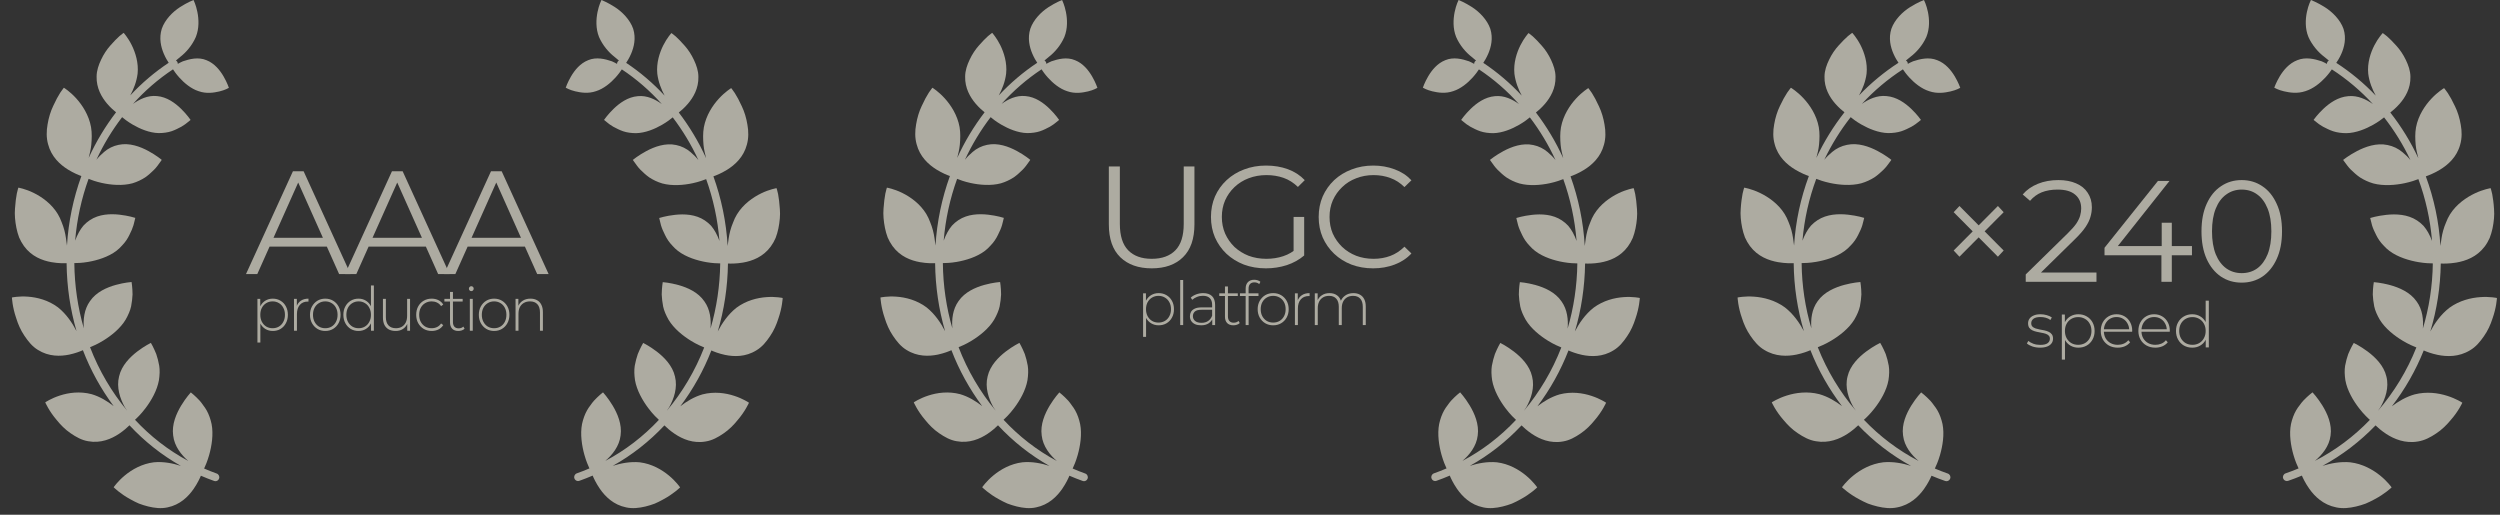 <?xml version="1.0" encoding="UTF-8"?> <svg xmlns="http://www.w3.org/2000/svg" width="238" height="49" viewBox="0 0 238 49" fill="none"><rect x="0" y="0" width="238" height="49" fill="#333333" stroke="none"/><g opacity="0.6"><path d="M25.968 31.508C25.712 31.508 25.479 31.446 25.271 31.323C25.067 31.199 24.903 31.023 24.781 30.794C24.662 30.562 24.602 30.287 24.602 29.97C24.602 29.652 24.662 29.379 24.781 29.151C24.903 28.919 25.067 28.74 25.271 28.616C25.479 28.493 25.712 28.431 25.968 28.431C26.243 28.431 26.488 28.497 26.704 28.628C26.923 28.756 27.094 28.936 27.216 29.168C27.343 29.4 27.406 29.668 27.406 29.97C27.406 30.271 27.343 30.539 27.216 30.771C27.094 31.003 26.923 31.185 26.704 31.317C26.488 31.445 26.243 31.508 25.968 31.508ZM24.508 32.612V28.454H24.775V29.447L24.73 29.975L24.786 30.504V32.612H24.508ZM25.951 31.247C26.174 31.247 26.375 31.195 26.553 31.09C26.732 30.982 26.871 30.831 26.971 30.637C27.075 30.444 27.127 30.221 27.127 29.97C27.127 29.714 27.075 29.491 26.971 29.302C26.871 29.108 26.732 28.959 26.553 28.855C26.375 28.746 26.174 28.692 25.951 28.692C25.728 28.692 25.527 28.746 25.349 28.855C25.174 28.959 25.035 29.108 24.931 29.302C24.831 29.491 24.781 29.714 24.781 29.97C24.781 30.221 24.831 30.444 24.931 30.637C25.035 30.831 25.174 30.982 25.349 31.09C25.527 31.195 25.728 31.247 25.951 31.247Z" fill="#FFFBEB"></path><path d="M27.99 31.485V28.454H28.258V29.284L28.23 29.191C28.312 28.948 28.449 28.76 28.642 28.628C28.836 28.497 29.077 28.431 29.367 28.431V28.715C29.356 28.715 29.345 28.715 29.334 28.715C29.322 28.711 29.311 28.709 29.3 28.709C28.977 28.709 28.724 28.816 28.542 29.029C28.36 29.238 28.269 29.53 28.269 29.906V31.485H27.99Z" fill="#FFFBEB"></path><path d="M30.966 31.508C30.687 31.508 30.438 31.442 30.219 31.311C30.004 31.179 29.831 30.997 29.701 30.765C29.574 30.533 29.511 30.268 29.511 29.97C29.511 29.668 29.574 29.402 29.701 29.174C29.831 28.942 30.004 28.76 30.219 28.628C30.438 28.497 30.687 28.431 30.966 28.431C31.245 28.431 31.494 28.497 31.713 28.628C31.932 28.76 32.105 28.942 32.231 29.174C32.358 29.402 32.421 29.668 32.421 29.97C32.421 30.268 32.358 30.533 32.231 30.765C32.105 30.997 31.932 31.179 31.713 31.311C31.494 31.442 31.245 31.508 30.966 31.508ZM30.966 31.247C31.189 31.247 31.39 31.195 31.568 31.09C31.747 30.982 31.886 30.831 31.986 30.637C32.087 30.444 32.137 30.221 32.137 29.97C32.137 29.714 32.087 29.491 31.986 29.302C31.886 29.108 31.747 28.959 31.568 28.855C31.39 28.746 31.189 28.692 30.966 28.692C30.743 28.692 30.543 28.746 30.364 28.855C30.189 28.959 30.05 29.108 29.946 29.302C29.846 29.491 29.796 29.714 29.796 29.97C29.796 30.221 29.846 30.444 29.946 30.637C30.05 30.831 30.189 30.982 30.364 31.09C30.543 31.195 30.743 31.247 30.966 31.247Z" fill="#FFFBEB"></path><path d="M34.127 31.508C33.856 31.508 33.611 31.445 33.392 31.317C33.176 31.185 33.005 31.003 32.879 30.771C32.752 30.539 32.689 30.271 32.689 29.97C32.689 29.664 32.752 29.397 32.879 29.168C33.005 28.936 33.176 28.756 33.392 28.628C33.611 28.497 33.856 28.431 34.127 28.431C34.384 28.431 34.614 28.493 34.819 28.616C35.027 28.74 35.19 28.916 35.309 29.145C35.432 29.373 35.493 29.648 35.493 29.97C35.493 30.283 35.434 30.556 35.315 30.788C35.196 31.021 35.032 31.199 34.824 31.323C34.62 31.446 34.387 31.508 34.127 31.508ZM34.144 31.247C34.367 31.247 34.566 31.195 34.74 31.09C34.919 30.982 35.058 30.831 35.158 30.637C35.263 30.444 35.315 30.221 35.315 29.97C35.315 29.714 35.263 29.491 35.158 29.302C35.058 29.108 34.919 28.959 34.74 28.855C34.566 28.746 34.367 28.692 34.144 28.692C33.921 28.692 33.72 28.746 33.542 28.855C33.367 28.959 33.228 29.108 33.124 29.302C33.024 29.491 32.974 29.714 32.974 29.97C32.974 30.221 33.024 30.444 33.124 30.637C33.228 30.831 33.367 30.982 33.542 31.09C33.72 31.195 33.921 31.247 34.144 31.247ZM35.32 31.485V30.492L35.37 29.964L35.315 29.435V27.176H35.593V31.485H35.32Z" fill="#FFFBEB"></path><path d="M37.671 31.508C37.422 31.508 37.207 31.462 37.025 31.369C36.843 31.272 36.702 31.129 36.601 30.939C36.505 30.746 36.456 30.508 36.456 30.225V28.454H36.735V30.202C36.735 30.543 36.819 30.802 36.986 30.98C37.153 31.158 37.389 31.247 37.694 31.247C37.913 31.247 38.102 31.199 38.262 31.102C38.422 31.005 38.545 30.87 38.63 30.695C38.716 30.517 38.758 30.308 38.758 30.068V28.454H39.037V31.485H38.77V30.643L38.809 30.742C38.723 30.978 38.58 31.166 38.379 31.305C38.182 31.441 37.946 31.508 37.671 31.508Z" fill="#FFFBEB"></path><path d="M41.094 31.508C40.811 31.508 40.558 31.442 40.336 31.311C40.116 31.179 39.942 30.997 39.812 30.765C39.685 30.533 39.622 30.268 39.622 29.97C39.622 29.668 39.685 29.4 39.812 29.168C39.942 28.936 40.116 28.756 40.336 28.628C40.558 28.497 40.811 28.431 41.094 28.431C41.328 28.431 41.539 28.477 41.729 28.57C41.922 28.663 42.078 28.802 42.197 28.988L41.991 29.145C41.887 28.99 41.757 28.876 41.601 28.802C41.445 28.729 41.276 28.692 41.094 28.692C40.867 28.692 40.663 28.746 40.48 28.855C40.302 28.959 40.161 29.108 40.057 29.302C39.956 29.491 39.906 29.714 39.906 29.97C39.906 30.225 39.956 30.45 40.057 30.643C40.161 30.833 40.302 30.982 40.48 31.09C40.663 31.195 40.867 31.247 41.094 31.247C41.276 31.247 41.445 31.21 41.601 31.137C41.757 31.063 41.887 30.949 41.991 30.794L42.197 30.951C42.078 31.137 41.922 31.276 41.729 31.369C41.539 31.462 41.328 31.508 41.094 31.508Z" fill="#FFFBEB"></path><path d="M43.633 31.508C43.376 31.508 43.179 31.435 43.042 31.288C42.908 31.141 42.841 30.939 42.841 30.684V27.792H43.12V30.655C43.12 30.848 43.166 30.997 43.259 31.102C43.352 31.206 43.486 31.259 43.661 31.259C43.843 31.259 43.993 31.203 44.112 31.09L44.229 31.294C44.155 31.367 44.064 31.421 43.956 31.456C43.852 31.491 43.744 31.508 43.633 31.508ZM42.306 28.704V28.454H44.045V28.704H42.306Z" fill="#FFFBEB"></path><path d="M44.728 31.485V28.454H45.007V31.485H44.728ZM44.867 27.716C44.804 27.716 44.75 27.693 44.706 27.647C44.661 27.6 44.639 27.546 44.639 27.484C44.639 27.418 44.661 27.362 44.706 27.316C44.75 27.269 44.804 27.246 44.867 27.246C44.934 27.246 44.988 27.269 45.029 27.316C45.073 27.358 45.096 27.413 45.096 27.478C45.096 27.544 45.073 27.6 45.029 27.647C44.988 27.693 44.934 27.716 44.867 27.716Z" fill="#FFFBEB"></path><path d="M47.04 31.508C46.761 31.508 46.512 31.442 46.293 31.311C46.077 31.179 45.904 30.997 45.774 30.765C45.648 30.533 45.585 30.268 45.585 29.97C45.585 29.668 45.648 29.402 45.774 29.174C45.904 28.942 46.077 28.76 46.293 28.628C46.512 28.497 46.761 28.431 47.04 28.431C47.318 28.431 47.567 28.497 47.786 28.628C48.006 28.76 48.179 28.942 48.305 29.174C48.431 29.402 48.495 29.668 48.495 29.97C48.495 30.268 48.431 30.533 48.305 30.765C48.179 30.997 48.006 31.179 47.786 31.311C47.567 31.442 47.318 31.508 47.04 31.508ZM47.04 31.247C47.263 31.247 47.463 31.195 47.642 31.09C47.82 30.982 47.959 30.831 48.06 30.637C48.16 30.444 48.21 30.221 48.21 29.97C48.21 29.714 48.16 29.491 48.06 29.302C47.959 29.108 47.82 28.959 47.642 28.855C47.463 28.746 47.263 28.692 47.04 28.692C46.817 28.692 46.616 28.746 46.438 28.855C46.263 28.959 46.124 29.108 46.02 29.302C45.919 29.491 45.869 29.714 45.869 29.97C45.869 30.221 45.919 30.444 46.02 30.637C46.124 30.831 46.263 30.982 46.438 31.09C46.616 31.195 46.817 31.247 47.04 31.247Z" fill="#FFFBEB"></path><path d="M50.502 28.431C50.74 28.431 50.946 28.479 51.12 28.576C51.299 28.669 51.436 28.812 51.533 29.006C51.633 29.195 51.684 29.431 51.684 29.714V31.485H51.405V29.737C51.405 29.397 51.321 29.137 51.154 28.959C50.99 28.781 50.76 28.692 50.463 28.692C50.236 28.692 50.039 28.74 49.872 28.837C49.705 28.934 49.577 29.069 49.487 29.244C49.402 29.418 49.359 29.627 49.359 29.871V31.485H49.08V28.454H49.348V29.296L49.309 29.203C49.398 28.963 49.545 28.775 49.749 28.64C49.954 28.5 50.205 28.431 50.502 28.431Z" fill="#FFFBEB"></path><path d="M23.42 26.089L27.886 16.306H28.905L33.371 26.089H32.282L28.179 16.907H28.598L24.495 26.089H23.42ZM25.179 23.476L25.486 22.637H31.166L31.473 23.476H25.179Z" fill="#FFFBEB"></path><path d="M32.849 26.089L37.314 16.306H38.333L42.799 26.089H41.71L37.607 16.907H38.026L33.923 26.089H32.849ZM34.607 23.476L34.914 22.637H40.594L40.901 23.476H34.607Z" fill="#FFFBEB"></path><path d="M42.277 26.089L46.742 16.306H47.761L52.227 26.089H51.139L47.036 16.907H47.454L43.351 26.089H42.277ZM44.035 23.476L44.342 22.637H50.022L50.329 23.476H44.035Z" fill="#FFFBEB"></path></g><g opacity="0.6"><path d="M2.66 28.242C3.532 28.305 4.598 28.569 5.522 29.262C6.32 29.897 6.892 30.756 7.288 31.529C6.689 29.475 6.363 27.298 6.34 25.053C6.13 25.065 5.582 25.078 4.908 24.96C4.035 24.805 3.005 24.424 2.281 23.423C2.1 23.173 1.947 22.897 1.821 22.606C1.711 22.315 1.626 22.007 1.562 21.696C1.438 21.073 1.378 20.428 1.427 19.861C1.462 19.291 1.534 18.787 1.6 18.43C1.675 18.074 1.749 17.864 1.749 17.864C1.749 17.864 2.41 17.973 3.196 18.359C3.973 18.741 4.908 19.392 5.502 20.377C5.65 20.624 5.768 20.879 5.863 21.139C5.971 21.4 6.061 21.665 6.13 21.928C6.269 22.436 6.309 22.932 6.376 23.382C6.513 21.087 6.987 18.858 7.747 16.758C7.532 16.683 7.03 16.49 6.468 16.14C5.713 15.669 4.884 14.923 4.574 13.72C4.407 13.113 4.417 12.466 4.529 11.84C4.632 11.209 4.82 10.593 5.066 10.083C5.302 9.565 5.542 9.121 5.739 8.819C5.943 8.522 6.081 8.351 6.081 8.351C6.081 8.351 6.656 8.702 7.25 9.358C7.84 10.007 8.459 10.953 8.667 12.1C8.762 12.669 8.74 13.229 8.692 13.777C8.647 14.232 8.537 14.644 8.442 15.034C9.148 13.481 10.027 12.025 11.049 10.689C10.861 10.543 10.53 10.26 10.191 9.861C9.683 9.26 9.167 8.392 9.197 7.281C9.202 6.718 9.386 6.188 9.626 5.681C9.864 5.172 10.173 4.704 10.504 4.335C10.826 3.958 11.141 3.65 11.373 3.438C11.613 3.233 11.773 3.128 11.773 3.128C11.773 3.128 12.184 3.578 12.538 4.291C12.889 4.996 13.206 5.979 13.1 7.011C13.006 7.769 12.724 8.488 12.398 9.086C13.495 7.91 14.72 6.864 16.06 5.976C15.943 5.801 15.761 5.507 15.592 5.111C15.326 4.483 15.119 3.636 15.402 2.737C15.701 1.872 16.442 1.124 17.135 0.679C17.828 0.23 18.424 0 18.424 0C18.424 0 18.658 0.467 18.792 1.146C18.928 1.823 18.971 2.709 18.642 3.523C18.302 4.312 17.713 4.994 17.162 5.415C17.016 5.549 16.876 5.664 16.747 5.763C16.797 5.792 16.843 5.83 16.876 5.884C16.913 5.945 16.925 6.013 16.925 6.08C17.068 6 17.225 5.917 17.408 5.837C18.056 5.616 18.878 5.403 19.657 5.731C20.426 6.032 20.946 6.695 21.286 7.278C21.625 7.861 21.79 8.361 21.79 8.361C21.79 8.361 21.428 8.578 20.89 8.703C20.348 8.827 19.66 8.945 18.912 8.682C18.184 8.452 17.535 7.896 17.081 7.394C16.784 7.067 16.583 6.774 16.47 6.6C15.066 7.529 13.788 8.636 12.662 9.892C13.273 9.452 14.068 9.054 14.94 9.146C15.886 9.224 16.672 9.804 17.242 10.361C17.806 10.913 18.145 11.417 18.145 11.417C18.145 11.417 18.056 11.494 17.902 11.614C17.755 11.741 17.541 11.906 17.27 12.061C16.991 12.207 16.681 12.375 16.323 12.495C15.966 12.614 15.54 12.669 15.109 12.67C14.224 12.651 13.311 12.26 12.631 11.862C12.148 11.581 11.795 11.299 11.625 11.154C10.67 12.404 9.846 13.765 9.175 15.213C9.384 14.947 9.642 14.692 9.917 14.461C10.294 14.134 10.77 13.893 11.289 13.789C12.314 13.567 13.342 13.955 14.116 14.37C14.882 14.784 15.398 15.217 15.398 15.217C15.398 15.217 15.332 15.328 15.203 15.494C15.081 15.665 14.917 15.906 14.68 16.147C14.432 16.383 14.165 16.652 13.824 16.886C13.472 17.113 13.065 17.314 12.604 17.451C11.655 17.709 10.553 17.605 9.718 17.422C9.133 17.295 8.668 17.122 8.433 17.026C7.757 18.896 7.322 20.875 7.153 22.91C7.249 22.64 7.373 22.367 7.516 22.105C7.64 21.882 7.781 21.669 7.947 21.475C8.126 21.282 8.326 21.109 8.549 20.961C9.434 20.372 10.508 20.341 11.382 20.438C12.245 20.535 12.88 20.742 12.88 20.742C12.88 20.742 12.853 20.869 12.8 21.073C12.758 21.279 12.682 21.563 12.549 21.876C12.399 22.186 12.261 22.54 12.02 22.885C11.901 23.058 11.762 23.229 11.599 23.395C11.452 23.562 11.285 23.723 11.088 23.874C10.305 24.474 9.232 24.789 8.392 24.933C7.821 25.032 7.336 25.047 7.076 25.047C7.098 27.2 7.409 29.289 7.98 31.261C7.914 30.428 8.003 29.449 8.567 28.668C9.162 27.794 10.188 27.356 11.023 27.123C11.86 26.892 12.526 26.848 12.526 26.848C12.526 26.848 12.613 27.353 12.619 28.028C12.603 28.371 12.561 28.76 12.482 29.163C12.397 29.567 12.199 30.011 11.962 30.428C11.454 31.276 10.579 31.967 9.83 32.424C9.279 32.764 8.789 32.97 8.572 33.053C9.427 35.284 10.631 37.323 12.11 39.104C12.03 38.988 11.952 38.876 11.87 38.744C11.439 37.958 11.066 36.885 11.338 35.828C11.574 34.791 12.379 33.993 13.067 33.464C13.76 32.934 14.364 32.642 14.364 32.642C14.364 32.642 14.624 33.078 14.875 33.705C14.986 34.027 15.086 34.408 15.157 34.815C15.225 35.225 15.203 35.71 15.131 36.19C14.961 37.17 14.395 38.143 13.862 38.847C13.409 39.455 12.964 39.864 12.853 39.963C14.319 41.541 16.027 42.868 17.926 43.885C17.271 43.32 16.6 42.491 16.484 41.453C16.337 40.396 16.795 39.361 17.249 38.607C17.707 37.853 18.164 37.357 18.164 37.357C18.164 37.357 18.567 37.663 19.021 38.156C19.132 38.285 19.243 38.43 19.35 38.589C19.467 38.736 19.578 38.901 19.68 39.083C19.884 39.446 20.042 39.895 20.144 40.372C20.335 41.348 20.151 42.473 19.911 43.319C19.745 43.908 19.543 44.374 19.432 44.605C19.825 44.772 20.221 44.937 20.628 45.079C20.821 45.145 20.924 45.359 20.858 45.554C20.806 45.711 20.663 45.811 20.51 45.81C20.472 45.81 20.432 45.802 20.393 45.789C19.961 45.639 19.541 45.465 19.124 45.288C19.035 45.505 18.811 45.999 18.433 46.545C17.923 47.277 17.141 48.062 15.941 48.304C15.335 48.437 14.717 48.364 14.108 48.216C13.805 48.142 13.507 48.046 13.22 47.938C12.944 47.817 12.68 47.682 12.435 47.545C11.441 47.011 10.82 46.386 10.82 46.387C10.82 46.387 11.202 45.824 11.882 45.263C12.56 44.701 13.518 44.148 14.653 44.01C15.565 43.924 16.462 44.108 17.222 44.354C15.397 43.327 13.752 42.019 12.326 40.487C12.131 40.68 11.788 40.993 11.333 41.299C10.606 41.781 9.59 42.226 8.388 42.004C7.776 41.903 7.233 41.597 6.715 41.239C6.19 40.883 5.753 40.428 5.398 39.988C4.657 39.124 4.306 38.304 4.306 38.304C4.306 38.304 4.863 37.924 5.695 37.656C6.534 37.382 7.612 37.231 8.721 37.525C9.521 37.761 10.234 38.199 10.821 38.664C9.625 37.05 8.629 35.265 7.892 33.338C7.662 33.441 7.196 33.629 6.599 33.757C5.751 33.932 4.645 33.966 3.603 33.307C3.069 32.982 2.677 32.492 2.323 31.961C1.962 31.43 1.714 30.844 1.546 30.298C1.17 29.214 1.136 28.321 1.136 28.321C1.134 28.321 1.789 28.177 2.66 28.242Z" fill="#FFFBEB"></path><path d="M72.981 28.285C72.107 28.345 71.037 28.606 70.11 29.296C69.306 29.928 68.731 30.785 68.331 31.556C68.938 29.505 69.271 27.329 69.302 25.086C69.511 25.098 70.061 25.113 70.737 24.997C71.614 24.844 72.646 24.466 73.377 23.468C73.559 23.22 73.712 22.944 73.84 22.652C73.951 22.361 74.038 22.055 74.103 21.744C74.229 21.121 74.292 20.477 74.243 19.91C74.21 19.339 74.139 18.835 74.075 18.479C74 18.123 73.927 17.913 73.927 17.913C73.927 17.913 73.262 18.02 72.474 18.403C71.693 18.782 70.753 19.431 70.155 20.414C70.007 20.66 69.886 20.915 69.793 21.175C69.682 21.434 69.591 21.699 69.521 21.962C69.38 22.469 69.338 22.965 69.271 23.416C69.139 21.121 68.671 18.89 67.916 16.788C68.131 16.714 68.634 16.521 69.2 16.174C69.957 15.706 70.792 14.963 71.105 13.761C71.274 13.154 71.268 12.506 71.156 11.881C71.055 11.25 70.869 10.633 70.624 10.123C70.388 9.604 70.149 9.159 69.952 8.857C69.749 8.558 69.61 8.388 69.61 8.388C69.61 8.388 69.032 8.737 68.435 9.391C67.841 10.038 67.219 10.982 67.006 12.127C66.908 12.696 66.93 13.257 66.975 13.804C67.019 14.259 67.128 14.671 67.222 15.062C66.519 13.507 65.641 12.048 64.621 10.71C64.809 10.564 65.142 10.282 65.484 9.884C65.996 9.286 66.515 8.419 66.487 7.308C66.485 6.745 66.301 6.215 66.063 5.707C65.827 5.197 65.517 4.729 65.187 4.359C64.864 3.981 64.549 3.672 64.318 3.459C64.077 3.254 63.918 3.148 63.918 3.148C63.918 3.148 63.505 3.597 63.147 4.308C62.793 5.012 62.472 5.994 62.575 7.026C62.668 7.784 62.948 8.504 63.273 9.103C62.177 7.924 60.951 6.874 59.61 5.983C59.728 5.808 59.911 5.514 60.081 5.119C60.351 4.493 60.561 3.646 60.28 2.746C59.983 1.88 59.242 1.131 58.548 0.683C57.855 0.232 57.259 0 57.259 0C57.259 0 57.021 0.467 56.885 1.144C56.747 1.821 56.701 2.707 57.027 3.521C57.368 4.312 57.956 4.995 58.507 5.418C58.654 5.551 58.794 5.667 58.923 5.766C58.872 5.796 58.825 5.834 58.793 5.887C58.756 5.948 58.744 6.016 58.743 6.083C58.601 6.002 58.443 5.92 58.259 5.838C57.61 5.616 56.787 5.401 56.004 5.725C55.233 6.025 54.709 6.685 54.366 7.267C54.024 7.849 53.858 8.348 53.858 8.348C53.858 8.348 54.22 8.566 54.76 8.693C55.301 8.818 55.992 8.937 56.743 8.678C57.472 8.45 58.127 7.897 58.583 7.396C58.881 7.07 59.084 6.777 59.198 6.604C60.603 7.537 61.882 8.648 63.008 9.907C62.397 9.466 61.6 9.065 60.726 9.155C59.777 9.23 58.986 9.807 58.413 10.362C57.846 10.911 57.504 11.415 57.504 11.415C57.504 11.415 57.594 11.493 57.747 11.613C57.894 11.741 58.108 11.907 58.38 12.062C58.66 12.209 58.97 12.378 59.328 12.498C59.686 12.62 60.114 12.675 60.546 12.678C61.432 12.662 62.349 12.274 63.033 11.877C63.517 11.598 63.873 11.317 64.044 11.173C64.997 12.425 65.819 13.788 66.487 15.239C66.279 14.972 66.022 14.716 65.747 14.484C65.369 14.157 64.892 13.914 64.372 13.807C63.345 13.583 62.312 13.966 61.537 14.379C60.767 14.792 60.247 15.222 60.247 15.222C60.247 15.222 60.313 15.333 60.443 15.499C60.564 15.671 60.727 15.912 60.964 16.154C61.212 16.391 61.48 16.661 61.82 16.895C62.172 17.123 62.58 17.326 63.043 17.463C63.992 17.724 65.099 17.623 65.938 17.443C66.523 17.318 66.99 17.146 67.226 17.052C67.898 18.923 68.329 20.902 68.493 22.939C68.398 22.667 68.275 22.394 68.132 22.132C68.008 21.909 67.867 21.695 67.703 21.5C67.523 21.307 67.322 21.133 67.099 20.985C66.213 20.393 65.136 20.358 64.26 20.453C63.395 20.547 62.756 20.753 62.756 20.753C62.756 20.753 62.783 20.879 62.836 21.083C62.877 21.29 62.952 21.574 63.085 21.887C63.234 22.197 63.372 22.553 63.612 22.898C63.731 23.072 63.871 23.244 64.033 23.41C64.179 23.577 64.347 23.738 64.544 23.89C65.328 24.493 66.403 24.811 67.246 24.957C67.819 25.058 68.305 25.074 68.565 25.075C68.536 27.228 68.219 29.316 67.64 31.286C67.709 30.453 67.621 29.473 67.058 28.692C66.465 27.815 65.438 27.375 64.599 27.139C63.762 26.906 63.093 26.86 63.093 26.86C63.093 26.86 63.004 27.364 62.996 28.039C63.011 28.382 63.052 28.771 63.13 29.174C63.214 29.58 63.41 30.023 63.648 30.442C64.155 31.29 65.03 31.983 65.779 32.443C66.331 32.784 66.823 32.991 67.04 33.076C66.177 35.304 64.962 37.338 63.475 39.114C63.554 38.999 63.634 38.887 63.715 38.755C64.151 37.971 64.527 36.898 64.257 35.841C64.024 34.804 63.219 34.004 62.531 33.474C61.836 32.942 61.232 32.647 61.232 32.647C61.232 32.647 60.969 33.083 60.717 33.709C60.605 34.031 60.504 34.41 60.429 34.817C60.362 35.228 60.382 35.712 60.452 36.192C60.62 37.173 61.185 38.146 61.717 38.853C62.169 39.461 62.615 39.871 62.726 39.971C61.251 41.544 59.536 42.866 57.626 43.877C58.285 43.313 58.961 42.487 59.081 41.451C59.23 40.394 58.775 39.358 58.321 38.603C57.865 37.848 57.407 37.351 57.407 37.351C57.407 37.351 57.004 37.654 56.546 38.148C56.434 38.275 56.322 38.42 56.213 38.579C56.097 38.726 55.984 38.889 55.883 39.072C55.677 39.434 55.516 39.883 55.411 40.36C55.218 41.334 55.4 42.46 55.637 43.306C55.801 43.896 56.004 44.361 56.113 44.593C55.718 44.759 55.321 44.922 54.912 45.063C54.721 45.129 54.616 45.343 54.681 45.538C54.732 45.695 54.876 45.795 55.029 45.796C55.068 45.796 55.108 45.788 55.148 45.775C55.581 45.626 56.003 45.453 56.421 45.276C56.51 45.495 56.733 45.989 57.11 46.536C57.618 47.27 58.401 48.056 59.603 48.302C60.211 48.437 60.832 48.365 61.443 48.22C61.747 48.147 62.047 48.052 62.334 47.944C62.612 47.824 62.876 47.69 63.122 47.553C64.121 47.023 64.746 46.4 64.746 46.401C64.746 46.401 64.364 45.837 63.683 45.274C63.005 44.71 62.047 44.154 60.909 44.012C59.994 43.925 59.094 44.105 58.332 44.349C60.165 43.328 61.818 42.025 63.252 40.497C63.447 40.691 63.79 41.004 64.246 41.311C64.974 41.796 65.99 42.244 67.197 42.026C67.811 41.926 68.357 41.623 68.877 41.265C69.404 40.911 69.845 40.458 70.202 40.018C70.948 39.156 71.302 38.339 71.302 38.339C71.302 38.339 70.745 37.957 69.91 37.687C69.071 37.41 67.99 37.255 66.876 37.546C66.074 37.779 65.358 38.215 64.766 38.679C65.972 37.069 66.975 35.288 67.722 33.363C67.951 33.467 68.418 33.657 69.016 33.785C69.866 33.963 70.975 34.001 72.021 33.344C72.56 33.022 72.952 32.532 73.309 32.003C73.673 31.474 73.923 30.888 74.095 30.343C74.474 29.261 74.511 28.368 74.511 28.368C74.511 28.367 73.856 28.222 72.981 28.285Z" fill="#FFFBEB"></path></g><g opacity="0.6"><path d="M109.643 25.546C108.377 25.546 107.38 25.193 106.653 24.488C105.925 23.782 105.561 22.738 105.561 21.355V15.845H106.61V21.314C106.61 22.449 106.875 23.288 107.404 23.828C107.933 24.369 108.679 24.639 109.643 24.639C110.616 24.639 111.368 24.369 111.897 23.828C112.426 23.288 112.691 22.449 112.691 21.314V15.845H113.711V21.355C113.711 22.738 113.347 23.782 112.62 24.488C111.902 25.193 110.909 25.546 109.643 25.546Z" fill="#FFFBEB"></path><path d="M120.514 25.546C119.758 25.546 119.059 25.427 118.417 25.188C117.783 24.941 117.231 24.598 116.758 24.158C116.295 23.718 115.931 23.201 115.667 22.605C115.412 22.01 115.284 21.359 115.284 20.654C115.284 19.949 115.412 19.298 115.667 18.703C115.931 18.107 116.3 17.59 116.772 17.15C117.245 16.71 117.798 16.371 118.431 16.133C119.073 15.886 119.772 15.762 120.528 15.762C121.284 15.762 121.974 15.877 122.598 16.106C123.231 16.335 123.769 16.683 124.213 17.15L123.561 17.796C123.146 17.393 122.687 17.104 122.187 16.93C121.686 16.756 121.147 16.669 120.571 16.669C119.957 16.669 119.39 16.77 118.87 16.971C118.36 17.164 117.911 17.443 117.524 17.81C117.146 18.167 116.848 18.588 116.631 19.074C116.423 19.55 116.319 20.077 116.319 20.654C116.319 21.222 116.423 21.749 116.631 22.234C116.848 22.72 117.146 23.146 117.524 23.512C117.911 23.869 118.36 24.149 118.87 24.35C119.39 24.543 119.952 24.639 120.557 24.639C121.124 24.639 121.658 24.556 122.158 24.391C122.669 24.227 123.136 23.947 123.561 23.553L124.157 24.323C123.684 24.726 123.132 25.033 122.498 25.243C121.865 25.445 121.204 25.546 120.514 25.546ZM123.15 24.199V20.654H124.157V24.323L123.15 24.199Z" fill="#FFFBEB"></path><path d="M130.725 25.546C129.979 25.546 129.289 25.427 128.656 25.188C128.023 24.941 127.475 24.598 127.012 24.158C126.549 23.718 126.185 23.201 125.92 22.605C125.665 22.01 125.538 21.359 125.538 20.654C125.538 19.949 125.665 19.298 125.92 18.703C126.185 18.107 126.549 17.59 127.012 17.15C127.484 16.71 128.037 16.371 128.67 16.133C129.303 15.886 129.993 15.762 130.739 15.762C131.458 15.762 132.133 15.881 132.766 16.119C133.399 16.349 133.933 16.697 134.368 17.164L133.702 17.81C133.295 17.407 132.847 17.118 132.355 16.944C131.864 16.761 131.335 16.669 130.768 16.669C130.173 16.669 129.62 16.77 129.11 16.971C128.599 17.164 128.155 17.443 127.777 17.81C127.399 18.167 127.102 18.588 126.884 19.074C126.676 19.55 126.572 20.077 126.572 20.654C126.572 21.231 126.676 21.762 126.884 22.248C127.102 22.724 127.399 23.146 127.777 23.512C128.155 23.869 128.599 24.149 129.11 24.35C129.62 24.543 130.173 24.639 130.768 24.639C131.335 24.639 131.864 24.547 132.355 24.364C132.847 24.181 133.295 23.888 133.702 23.485L134.368 24.13C133.933 24.598 133.399 24.95 132.766 25.188C132.133 25.427 131.453 25.546 130.725 25.546Z" fill="#FFFBEB"></path><path d="M110.304 30.969C110.044 30.969 109.808 30.908 109.597 30.784C109.39 30.661 109.224 30.486 109.099 30.258C108.979 30.027 108.919 29.753 108.919 29.437C108.919 29.121 108.979 28.849 109.099 28.622C109.224 28.39 109.39 28.213 109.597 28.09C109.808 27.966 110.044 27.905 110.304 27.905C110.583 27.905 110.831 27.97 111.05 28.101C111.272 28.229 111.446 28.408 111.57 28.639C111.698 28.87 111.762 29.136 111.762 29.437C111.762 29.738 111.698 30.004 111.57 30.235C111.446 30.466 111.272 30.648 111.05 30.779C110.831 30.906 110.583 30.969 110.304 30.969ZM108.822 32.068V27.928H109.094V28.917L109.049 29.443L109.105 29.969V32.068H108.822ZM110.287 30.709C110.513 30.709 110.716 30.657 110.897 30.553C111.078 30.445 111.22 30.295 111.321 30.102C111.427 29.909 111.48 29.688 111.48 29.437C111.48 29.183 111.427 28.961 111.321 28.772C111.22 28.579 111.078 28.431 110.897 28.327C110.716 28.219 110.513 28.165 110.287 28.165C110.061 28.165 109.857 28.219 109.676 28.327C109.499 28.431 109.358 28.579 109.252 28.772C109.15 28.961 109.099 29.183 109.099 29.437C109.099 29.688 109.15 29.909 109.252 30.102C109.358 30.295 109.499 30.445 109.676 30.553C109.857 30.657 110.061 30.709 110.287 30.709Z" fill="#FFFBEB"></path><path d="M112.355 30.946V26.656H112.638V30.946H112.355Z" fill="#FFFBEB"></path><path d="M115.407 30.946V30.258L115.395 30.154V29.021C115.395 28.739 115.32 28.525 115.169 28.379C115.022 28.232 114.805 28.159 114.519 28.159C114.315 28.159 114.125 28.196 113.948 28.269C113.774 28.338 113.626 28.429 113.501 28.541L113.36 28.333C113.507 28.198 113.684 28.094 113.891 28.02C114.099 27.943 114.315 27.905 114.542 27.905C114.907 27.905 115.188 27.999 115.384 28.188C115.58 28.377 115.678 28.658 115.678 29.032V30.946H115.407ZM114.344 30.969C114.125 30.969 113.935 30.935 113.773 30.865C113.614 30.792 113.492 30.69 113.405 30.559C113.322 30.428 113.281 30.277 113.281 30.108C113.281 29.954 113.315 29.815 113.382 29.692C113.454 29.564 113.571 29.462 113.733 29.385C113.895 29.304 114.112 29.264 114.383 29.264H115.469V29.489H114.389C114.084 29.489 113.869 29.547 113.744 29.663C113.624 29.778 113.563 29.923 113.563 30.096C113.563 30.289 113.635 30.443 113.778 30.559C113.921 30.674 114.123 30.732 114.383 30.732C114.632 30.732 114.841 30.674 115.011 30.559C115.184 30.443 115.312 30.276 115.395 30.056L115.474 30.252C115.395 30.472 115.26 30.648 115.067 30.779C114.879 30.906 114.638 30.969 114.344 30.969Z" fill="#FFFBEB"></path><path d="M117.419 30.969C117.159 30.969 116.96 30.896 116.82 30.75C116.684 30.603 116.617 30.403 116.617 30.148V27.269H116.899V30.119C116.899 30.312 116.946 30.46 117.041 30.565C117.135 30.669 117.27 30.721 117.448 30.721C117.632 30.721 117.785 30.665 117.906 30.553L118.024 30.755C117.949 30.829 117.857 30.883 117.747 30.917C117.642 30.952 117.532 30.969 117.419 30.969ZM116.074 28.177V27.928H117.838V28.177H116.074Z" fill="#FFFBEB"></path><path d="M118.587 30.946V27.465C118.587 27.215 118.656 27.014 118.796 26.864C118.939 26.71 119.142 26.633 119.406 26.633C119.516 26.633 119.623 26.65 119.729 26.685C119.834 26.716 119.921 26.764 119.989 26.829L119.876 27.049C119.819 26.991 119.751 26.949 119.672 26.922C119.593 26.895 119.508 26.881 119.418 26.881C119.237 26.881 119.099 26.933 119.005 27.038C118.911 27.138 118.864 27.288 118.864 27.488V27.997L118.869 28.136V30.946H118.587ZM118.044 28.177V27.928H119.808V28.177H118.044Z" fill="#FFFBEB"></path><path d="M121.206 30.969C120.923 30.969 120.671 30.904 120.449 30.773C120.23 30.642 120.055 30.46 119.923 30.229C119.795 29.998 119.73 29.734 119.73 29.437C119.73 29.136 119.795 28.872 119.923 28.645C120.055 28.414 120.23 28.232 120.449 28.101C120.671 27.97 120.923 27.905 121.206 27.905C121.489 27.905 121.741 27.97 121.964 28.101C122.186 28.232 122.361 28.414 122.49 28.645C122.618 28.872 122.682 29.136 122.682 29.437C122.682 29.734 122.618 29.998 122.49 30.229C122.361 30.46 122.186 30.642 121.964 30.773C121.741 30.904 121.489 30.969 121.206 30.969ZM121.206 30.709C121.432 30.709 121.636 30.657 121.817 30.553C121.998 30.445 122.139 30.295 122.241 30.102C122.343 29.909 122.393 29.688 122.393 29.437C122.393 29.183 122.343 28.961 122.241 28.772C122.139 28.579 121.998 28.431 121.817 28.327C121.636 28.219 121.432 28.165 121.206 28.165C120.98 28.165 120.776 28.219 120.596 28.327C120.418 28.431 120.277 28.579 120.171 28.772C120.07 28.961 120.019 29.183 120.019 29.437C120.019 29.688 120.07 29.909 120.171 30.102C120.277 30.295 120.418 30.445 120.596 30.553C120.776 30.657 120.98 30.709 121.206 30.709Z" fill="#FFFBEB"></path><path d="M123.276 30.946V27.928H123.547V28.755L123.519 28.662C123.602 28.419 123.742 28.232 123.938 28.101C124.134 27.97 124.379 27.905 124.673 27.905V28.188C124.661 28.188 124.65 28.188 124.639 28.188C124.627 28.184 124.616 28.182 124.605 28.182C124.277 28.182 124.02 28.288 123.836 28.5C123.651 28.709 123.559 29 123.559 29.373V30.946H123.276Z" fill="#FFFBEB"></path><path d="M128.844 27.905C129.081 27.905 129.287 27.953 129.46 28.049C129.637 28.142 129.775 28.285 129.873 28.477C129.971 28.666 130.02 28.901 130.02 29.183V30.946H129.737V29.206C129.737 28.866 129.656 28.608 129.494 28.431C129.332 28.254 129.106 28.165 128.815 28.165C128.593 28.165 128.401 28.213 128.239 28.309C128.077 28.406 127.952 28.541 127.866 28.714C127.779 28.888 127.736 29.096 127.736 29.339V30.946H127.453V29.206C127.453 28.866 127.372 28.608 127.21 28.431C127.048 28.254 126.822 28.165 126.531 28.165C126.309 28.165 126.117 28.213 125.955 28.309C125.793 28.406 125.668 28.541 125.582 28.714C125.495 28.888 125.451 29.096 125.451 29.339V30.946H125.169V27.928H125.44V28.761L125.401 28.668C125.487 28.433 125.632 28.248 125.836 28.113C126.039 27.974 126.284 27.905 126.571 27.905C126.865 27.905 127.112 27.982 127.312 28.136C127.515 28.286 127.643 28.512 127.696 28.813L127.6 28.772C127.679 28.514 127.828 28.306 128.047 28.148C128.265 27.986 128.531 27.905 128.844 27.905Z" fill="#FFFBEB"></path></g><g opacity="0.6"><path d="M85.345 28.242C86.217 28.305 87.283 28.569 88.207 29.262C89.005 29.897 89.577 30.756 89.973 31.529C89.374 29.475 89.048 27.298 89.024 25.053C88.815 25.065 88.267 25.078 87.593 24.96C86.72 24.805 85.69 24.424 84.966 23.423C84.785 23.173 84.632 22.897 84.506 22.606C84.396 22.315 84.311 22.007 84.247 21.696C84.123 21.073 84.063 20.428 84.112 19.861C84.147 19.291 84.219 18.787 84.285 18.43C84.36 18.074 84.434 17.864 84.434 17.864C84.434 17.864 85.095 17.973 85.881 18.359C86.658 18.741 87.593 19.392 88.187 20.377C88.335 20.624 88.453 20.879 88.547 21.139C88.656 21.4 88.746 21.665 88.814 21.928C88.954 22.436 88.994 22.932 89.06 23.382C89.198 21.087 89.672 18.858 90.432 16.758C90.217 16.683 89.714 16.49 89.153 16.14C88.398 15.669 87.569 14.923 87.259 13.72C87.092 13.113 87.101 12.466 87.214 11.84C87.317 11.209 87.505 10.593 87.751 10.083C87.987 9.565 88.227 9.121 88.424 8.819C88.628 8.522 88.766 8.351 88.766 8.351C88.766 8.351 89.341 8.702 89.934 9.358C90.525 10.007 91.144 10.953 91.352 12.1C91.447 12.669 91.424 13.229 91.376 13.777C91.331 14.232 91.222 14.644 91.127 15.034C91.833 13.481 92.712 12.025 93.734 10.689C93.546 10.543 93.215 10.26 92.876 9.861C92.368 9.26 91.852 8.392 91.882 7.281C91.887 6.718 92.071 6.188 92.31 5.681C92.549 5.172 92.858 4.704 93.189 4.335C93.511 3.958 93.826 3.65 94.058 3.438C94.298 3.233 94.457 3.128 94.457 3.128C94.457 3.128 94.868 3.578 95.223 4.291C95.573 4.996 95.891 5.979 95.784 7.011C95.691 7.769 95.409 8.488 95.083 9.086C96.18 7.91 97.405 6.864 98.745 5.976C98.627 5.801 98.446 5.507 98.277 5.111C98.011 4.483 97.804 3.636 98.087 2.737C98.386 1.872 99.127 1.124 99.82 0.679C100.512 0.23 101.109 0 101.109 0C101.109 0 101.343 0.467 101.477 1.146C101.613 1.823 101.655 2.709 101.327 3.523C100.987 4.312 100.398 4.994 99.847 5.415C99.701 5.549 99.561 5.664 99.432 5.763C99.482 5.792 99.528 5.83 99.561 5.884C99.598 5.945 99.61 6.013 99.61 6.08C99.752 6 99.91 5.917 100.093 5.837C100.741 5.616 101.563 5.403 102.342 5.731C103.11 6.032 103.63 6.695 103.97 7.278C104.31 7.861 104.474 8.361 104.474 8.361C104.474 8.361 104.113 8.578 103.574 8.703C103.033 8.827 102.345 8.945 101.597 8.682C100.869 8.452 100.219 7.896 99.766 7.394C99.469 7.067 99.268 6.774 99.155 6.6C97.751 7.529 96.473 8.636 95.347 9.892C95.957 9.452 96.753 9.054 97.625 9.146C98.571 9.224 99.357 9.804 99.927 10.361C100.491 10.913 100.83 11.417 100.83 11.417C100.83 11.417 100.741 11.494 100.587 11.614C100.439 11.741 100.226 11.906 99.955 12.061C99.676 12.207 99.366 12.375 99.008 12.495C98.651 12.614 98.225 12.669 97.793 12.67C96.909 12.651 95.996 12.26 95.316 11.862C94.833 11.581 94.48 11.299 94.309 11.154C93.355 12.404 92.531 13.765 91.86 15.213C92.069 14.947 92.327 14.692 92.602 14.461C92.979 14.134 93.455 13.893 93.974 13.789C94.999 13.567 96.027 13.955 96.8 14.37C97.567 14.784 98.082 15.217 98.082 15.217C98.082 15.217 98.017 15.328 97.888 15.494C97.766 15.665 97.602 15.906 97.364 16.147C97.117 16.383 96.85 16.652 96.509 16.886C96.157 17.113 95.75 17.314 95.288 17.451C94.34 17.709 93.238 17.605 92.403 17.422C91.818 17.295 91.353 17.122 91.118 17.026C90.442 18.896 90.007 20.875 89.838 22.91C89.934 22.64 90.058 22.367 90.201 22.105C90.325 21.882 90.466 21.669 90.632 21.475C90.811 21.282 91.011 21.109 91.234 20.961C92.119 20.372 93.193 20.341 94.066 20.438C94.93 20.535 95.565 20.742 95.565 20.742C95.565 20.742 95.538 20.869 95.484 21.073C95.443 21.279 95.367 21.563 95.233 21.876C95.084 22.186 94.946 22.54 94.704 22.885C94.586 23.058 94.446 23.229 94.284 23.395C94.137 23.562 93.97 23.723 93.773 23.874C92.99 24.474 91.917 24.789 91.077 24.933C90.505 25.032 90.02 25.047 89.761 25.047C89.782 27.2 90.094 29.289 90.665 31.261C90.598 30.428 90.688 29.449 91.251 28.668C91.847 27.794 92.873 27.356 93.708 27.123C94.545 26.892 95.21 26.848 95.21 26.848C95.21 26.848 95.298 27.353 95.304 28.028C95.287 28.371 95.246 28.76 95.167 29.163C95.082 29.567 94.884 30.011 94.647 30.428C94.139 31.276 93.264 31.967 92.515 32.424C91.963 32.764 91.474 32.97 91.257 33.053C92.112 35.284 93.316 37.323 94.795 39.104C94.715 38.988 94.636 38.876 94.555 38.744C94.124 37.958 93.751 36.885 94.023 35.828C94.259 34.791 95.064 33.993 95.752 33.464C96.445 32.934 97.049 32.642 97.049 32.642C97.049 32.642 97.309 33.078 97.56 33.705C97.671 34.027 97.77 34.408 97.842 34.815C97.909 35.225 97.888 35.71 97.816 36.19C97.646 37.17 97.08 38.143 96.547 38.847C96.094 39.455 95.649 39.864 95.538 39.963C97.004 41.541 98.712 42.868 100.611 43.885C99.956 43.32 99.285 42.491 99.169 41.453C99.022 40.396 99.48 39.361 99.934 38.607C100.392 37.853 100.849 37.357 100.849 37.357C100.849 37.357 101.252 37.663 101.706 38.156C101.817 38.285 101.928 38.43 102.035 38.589C102.152 38.736 102.263 38.901 102.365 39.083C102.569 39.446 102.727 39.895 102.829 40.372C103.02 41.348 102.836 42.473 102.596 43.319C102.43 43.908 102.227 44.374 102.117 44.605C102.51 44.772 102.905 44.937 103.313 45.079C103.505 45.145 103.609 45.359 103.543 45.554C103.491 45.711 103.348 45.811 103.195 45.81C103.157 45.81 103.117 45.802 103.078 45.789C102.646 45.639 102.226 45.465 101.808 45.288C101.72 45.505 101.495 45.999 101.118 46.545C100.608 47.277 99.826 48.062 98.626 48.304C98.02 48.437 97.401 48.364 96.793 48.216C96.49 48.142 96.191 48.046 95.905 47.938C95.628 47.817 95.365 47.682 95.12 47.545C94.126 47.011 93.505 46.386 93.505 46.387C93.505 46.387 93.887 45.824 94.567 45.263C95.245 44.701 96.203 44.148 97.338 44.01C98.249 43.924 99.147 44.108 99.907 44.354C98.082 43.327 96.436 42.019 95.01 40.487C94.816 40.68 94.473 40.993 94.018 41.299C93.29 41.781 92.275 42.226 91.073 42.004C90.461 41.903 89.918 41.597 89.4 41.239C88.875 40.883 88.437 40.428 88.083 39.988C87.341 39.124 86.991 38.304 86.991 38.304C86.991 38.304 87.548 37.924 88.38 37.656C89.219 37.382 90.297 37.231 91.406 37.525C92.206 37.761 92.919 38.199 93.506 38.664C92.31 37.05 91.314 35.265 90.576 33.338C90.347 33.441 89.88 33.629 89.284 33.757C88.436 33.932 87.329 33.966 86.288 33.307C85.754 32.982 85.362 32.492 85.007 31.961C84.647 31.43 84.399 30.844 84.231 30.298C83.855 29.214 83.821 28.321 83.821 28.321C83.819 28.321 84.474 28.177 85.345 28.242Z" fill="#FFFBEB"></path><path d="M154.579 28.285C153.705 28.345 152.635 28.606 151.708 29.296C150.904 29.928 150.328 30.785 149.929 31.556C150.536 29.505 150.869 27.329 150.9 25.086C151.109 25.098 151.659 25.113 152.335 24.997C153.212 24.844 154.244 24.466 154.975 23.468C155.157 23.22 155.31 22.944 155.438 22.652C155.549 22.361 155.636 22.055 155.701 21.744C155.827 21.121 155.89 20.477 155.841 19.91C155.808 19.339 155.737 18.835 155.673 18.479C155.598 18.123 155.525 17.913 155.525 17.913C155.525 17.913 154.86 18.02 154.072 18.403C153.291 18.782 152.351 19.431 151.753 20.414C151.605 20.66 151.484 20.915 151.391 21.175C151.28 21.434 151.189 21.699 151.119 21.962C150.978 22.469 150.936 22.965 150.869 23.416C150.737 21.121 150.269 18.89 149.514 16.788C149.729 16.714 150.232 16.521 150.798 16.174C151.555 15.706 152.389 14.963 152.702 13.761C152.872 13.154 152.866 12.506 152.754 11.881C152.653 11.25 152.467 10.633 152.222 10.123C151.986 9.604 151.747 9.159 151.55 8.857C151.346 8.558 151.208 8.388 151.208 8.388C151.208 8.388 150.629 8.737 150.033 9.391C149.439 10.038 148.816 10.982 148.604 12.127C148.506 12.696 148.528 13.257 148.573 13.804C148.617 14.259 148.726 14.671 148.82 15.062C148.117 13.507 147.239 12.048 146.219 10.71C146.407 10.564 146.74 10.282 147.082 9.884C147.594 9.286 148.113 8.419 148.085 7.308C148.083 6.745 147.898 6.215 147.661 5.707C147.425 5.197 147.115 4.729 146.785 4.359C146.461 3.981 146.147 3.672 145.916 3.459C145.675 3.254 145.516 3.148 145.516 3.148C145.516 3.148 145.103 3.597 144.744 4.308C144.391 5.012 144.07 5.994 144.173 7.026C144.266 7.784 144.546 8.504 144.871 9.103C143.775 7.924 142.549 6.874 141.208 5.983C141.326 5.808 141.509 5.514 141.679 5.119C141.949 4.493 142.159 3.646 141.878 2.746C141.58 1.88 140.84 1.131 140.146 0.683C139.453 0.232 138.857 0 138.857 0C138.857 0 138.619 0.467 138.483 1.144C138.345 1.821 138.299 2.707 138.625 3.521C138.966 4.312 139.554 4.995 140.105 5.418C140.252 5.551 140.391 5.667 140.52 5.766C140.47 5.796 140.423 5.834 140.391 5.887C140.354 5.948 140.342 6.016 140.341 6.083C140.199 6.002 140.041 5.92 139.857 5.838C139.207 5.616 138.385 5.401 137.602 5.725C136.831 6.025 136.307 6.685 135.964 7.267C135.622 7.849 135.456 8.348 135.456 8.348C135.456 8.348 135.818 8.566 136.358 8.693C136.899 8.818 137.59 8.937 138.341 8.678C139.07 8.45 139.725 7.897 140.181 7.396C140.478 7.07 140.682 6.777 140.796 6.604C142.201 7.537 143.48 8.648 144.606 9.907C143.995 9.466 143.198 9.065 142.324 9.155C141.375 9.23 140.584 9.807 140.011 10.362C139.444 10.911 139.102 11.415 139.102 11.415C139.102 11.415 139.192 11.493 139.345 11.613C139.492 11.741 139.706 11.907 139.977 12.062C140.257 12.209 140.568 12.378 140.926 12.498C141.284 12.62 141.712 12.675 142.144 12.678C143.03 12.662 143.947 12.274 144.631 11.877C145.115 11.598 145.471 11.317 145.642 11.173C146.595 12.425 147.417 13.788 148.085 15.239C147.877 14.972 147.62 14.716 147.345 14.484C146.967 14.157 146.49 13.914 145.97 13.807C144.943 13.583 143.91 13.966 143.135 14.379C142.365 14.792 141.845 15.222 141.845 15.222C141.845 15.222 141.911 15.333 142.04 15.499C142.162 15.671 142.325 15.912 142.562 16.154C142.81 16.391 143.078 16.661 143.418 16.895C143.77 17.123 144.177 17.326 144.641 17.463C145.59 17.724 146.697 17.623 147.535 17.443C148.121 17.318 148.588 17.146 148.824 17.052C149.496 18.923 149.927 20.902 150.091 22.939C149.996 22.667 149.873 22.394 149.73 22.132C149.605 21.909 149.465 21.695 149.3 21.5C149.121 21.307 148.92 21.133 148.696 20.985C147.811 20.393 146.734 20.358 145.858 20.453C144.993 20.547 144.354 20.753 144.354 20.753C144.354 20.753 144.381 20.879 144.434 21.083C144.475 21.29 144.55 21.574 144.683 21.887C144.832 22.197 144.97 22.553 145.21 22.898C145.329 23.072 145.469 23.244 145.631 23.41C145.777 23.577 145.945 23.738 146.142 23.89C146.926 24.493 148.001 24.811 148.843 24.957C149.417 25.058 149.903 25.074 150.163 25.075C150.134 27.228 149.817 29.316 149.238 31.286C149.307 30.453 149.219 29.473 148.656 28.692C148.063 27.815 147.036 27.375 146.197 27.139C145.36 26.906 144.691 26.86 144.691 26.86C144.691 26.86 144.602 27.364 144.594 28.039C144.609 28.382 144.65 28.771 144.728 29.174C144.812 29.58 145.008 30.023 145.246 30.442C145.753 31.29 146.628 31.983 147.377 32.443C147.929 32.784 148.42 32.991 148.638 33.076C147.775 35.304 146.56 37.338 145.073 39.114C145.152 38.999 145.232 38.887 145.313 38.755C145.749 37.971 146.125 36.898 145.855 35.841C145.622 34.804 144.817 34.004 144.129 33.474C143.434 32.942 142.83 32.647 142.83 32.647C142.83 32.647 142.567 33.083 142.315 33.709C142.203 34.031 142.102 34.41 142.027 34.817C141.96 35.228 141.979 35.712 142.05 36.192C142.218 37.173 142.783 38.146 143.315 38.853C143.767 39.461 144.213 39.871 144.324 39.971C142.849 41.544 141.134 42.866 139.224 43.877C139.883 43.313 140.559 42.487 140.679 41.451C140.828 40.394 140.373 39.358 139.919 38.603C139.463 37.848 139.005 37.351 139.005 37.351C139.005 37.351 138.601 37.654 138.144 38.148C138.031 38.275 137.92 38.42 137.811 38.579C137.695 38.726 137.582 38.889 137.48 39.072C137.275 39.434 137.113 39.883 137.009 40.36C136.816 41.334 136.998 42.46 137.235 43.306C137.399 43.896 137.602 44.361 137.711 44.593C137.316 44.759 136.919 44.922 136.51 45.063C136.318 45.129 136.214 45.343 136.279 45.538C136.33 45.695 136.474 45.795 136.627 45.796C136.666 45.796 136.706 45.788 136.746 45.775C137.179 45.626 137.601 45.453 138.019 45.276C138.107 45.495 138.331 45.989 138.708 46.536C139.216 47.27 139.999 48.056 141.201 48.302C141.809 48.437 142.43 48.365 143.041 48.22C143.345 48.147 143.644 48.052 143.932 47.944C144.21 47.824 144.474 47.69 144.72 47.553C145.719 47.023 146.343 46.4 146.343 46.401C146.343 46.401 145.961 45.837 145.281 45.274C144.603 44.71 143.645 44.154 142.507 44.012C141.592 43.925 140.692 44.105 139.93 44.349C141.763 43.328 143.416 42.025 144.85 40.497C145.045 40.691 145.388 41.004 145.843 41.311C146.572 41.796 147.588 42.244 148.795 42.026C149.409 41.926 149.955 41.623 150.475 41.265C151.002 40.911 151.442 40.458 151.8 40.018C152.546 39.156 152.9 38.339 152.9 38.339C152.9 38.339 152.342 37.957 151.508 37.687C150.669 37.41 149.588 37.255 148.474 37.546C147.672 37.779 146.956 38.215 146.364 38.679C147.57 37.069 148.573 35.288 149.32 33.363C149.549 33.467 150.016 33.657 150.614 33.785C151.464 33.963 152.573 34.001 153.619 33.344C154.158 33.022 154.55 32.532 154.907 32.003C155.271 31.474 155.521 30.888 155.693 30.343C156.072 29.261 156.109 28.368 156.109 28.368C156.109 28.367 155.454 28.222 154.579 28.285Z" fill="#FFFBEB"></path></g><g opacity="0.6"><path d="M166.983 28.242C167.878 28.305 168.972 28.569 169.92 29.262C170.739 29.897 171.327 30.756 171.733 31.529C171.118 29.475 170.783 27.298 170.759 25.053C170.545 25.065 169.982 25.078 169.29 24.96C168.394 24.805 167.338 24.424 166.594 23.423C166.409 23.173 166.251 22.897 166.122 22.606C166.009 22.315 165.922 22.007 165.856 21.696C165.729 21.073 165.667 20.428 165.718 19.861C165.753 19.291 165.828 18.787 165.895 18.43C165.972 18.074 166.048 17.864 166.048 17.864C166.048 17.864 166.727 17.973 167.533 18.359C168.331 18.741 169.29 19.392 169.9 20.377C170.052 20.624 170.173 20.879 170.27 21.139C170.381 21.4 170.474 21.665 170.544 21.928C170.687 22.436 170.728 22.932 170.796 23.382C170.937 21.087 171.424 18.858 172.204 16.758C171.983 16.683 171.468 16.49 170.891 16.14C170.116 15.669 169.266 14.923 168.948 13.72C168.776 13.113 168.786 12.466 168.901 11.84C169.007 11.209 169.2 10.593 169.452 10.083C169.694 9.565 169.941 9.121 170.143 8.819C170.352 8.522 170.494 8.351 170.494 8.351C170.494 8.351 171.084 8.702 171.693 9.358C172.3 10.007 172.934 10.953 173.148 12.1C173.246 12.669 173.223 13.229 173.173 13.777C173.127 14.232 173.015 14.644 172.917 15.034C173.642 13.481 174.544 12.025 175.593 10.689C175.4 10.543 175.06 10.26 174.712 9.861C174.191 9.26 173.661 8.392 173.693 7.281C173.698 6.718 173.887 6.188 174.132 5.681C174.376 5.172 174.694 4.704 175.034 4.335C175.365 3.958 175.687 3.65 175.925 3.438C176.172 3.233 176.335 3.128 176.335 3.128C176.335 3.128 176.757 3.578 177.121 4.291C177.481 4.996 177.806 5.979 177.698 7.011C177.601 7.769 177.312 8.488 176.978 9.086C178.103 7.91 179.361 6.864 180.736 5.976C180.615 5.801 180.429 5.507 180.256 5.111C179.982 4.483 179.77 3.636 180.061 2.737C180.367 1.872 181.128 1.124 181.839 0.679C182.55 0.23 183.162 0 183.162 0C183.162 0 183.402 0.467 183.54 1.146C183.679 1.823 183.723 2.709 183.386 3.523C183.037 4.312 182.432 4.994 181.867 5.415C181.717 5.549 181.573 5.664 181.441 5.763C181.492 5.792 181.54 5.83 181.573 5.884C181.611 5.945 181.624 6.013 181.624 6.08C181.77 6 181.931 5.917 182.12 5.837C182.785 5.616 183.628 5.403 184.428 5.731C185.216 6.032 185.75 6.695 186.099 7.278C186.447 7.861 186.616 8.361 186.616 8.361C186.616 8.361 186.245 8.578 185.692 8.703C185.137 8.827 184.431 8.945 183.663 8.682C182.916 8.452 182.249 7.896 181.783 7.394C181.479 7.067 181.273 6.774 181.157 6.6C179.716 7.529 178.404 8.636 177.248 9.892C177.875 9.452 178.691 9.054 179.587 9.146C180.558 9.224 181.364 9.804 181.949 10.361C182.527 10.913 182.875 11.417 182.875 11.417C182.875 11.417 182.785 11.494 182.626 11.614C182.475 11.741 182.256 11.906 181.978 12.061C181.691 12.207 181.373 12.375 181.006 12.495C180.639 12.614 180.202 12.669 179.759 12.67C178.852 12.651 177.914 12.26 177.217 11.862C176.721 11.581 176.358 11.299 176.184 11.154C175.204 12.404 174.359 13.765 173.669 15.213C173.884 14.947 174.149 14.692 174.431 14.461C174.818 14.134 175.307 13.893 175.84 13.789C176.891 13.567 177.947 13.955 178.74 14.37C179.526 14.784 180.056 15.217 180.056 15.217C180.056 15.217 179.989 15.328 179.856 15.494C179.731 15.665 179.562 15.906 179.319 16.147C179.065 16.383 178.791 16.652 178.441 16.886C178.08 17.113 177.662 17.314 177.188 17.451C176.214 17.709 175.084 17.605 174.227 17.422C173.627 17.295 173.15 17.122 172.908 17.026C172.214 18.896 171.768 20.875 171.594 22.91C171.693 22.64 171.82 22.367 171.967 22.105C172.094 21.882 172.239 21.669 172.409 21.475C172.593 21.282 172.799 21.109 173.027 20.961C173.936 20.372 175.038 20.341 175.934 20.438C176.82 20.535 177.472 20.742 177.472 20.742C177.472 20.742 177.444 20.869 177.389 21.073C177.347 21.279 177.269 21.563 177.132 21.876C176.978 22.186 176.837 22.54 176.589 22.885C176.468 23.058 176.324 23.229 176.158 23.395C176.007 23.562 175.835 23.723 175.633 23.874C174.829 24.474 173.729 24.789 172.866 24.933C172.28 25.032 171.782 25.047 171.515 25.047C171.537 27.2 171.857 29.289 172.443 31.261C172.375 30.428 172.467 29.449 173.045 28.668C173.656 27.794 174.709 27.356 175.566 27.123C176.425 26.892 177.108 26.848 177.108 26.848C177.108 26.848 177.198 27.353 177.204 28.028C177.187 28.371 177.145 28.76 177.063 29.163C176.977 29.567 176.773 30.011 176.53 30.428C176.008 31.276 175.111 31.967 174.342 32.424C173.776 32.764 173.274 32.97 173.051 33.053C173.928 35.284 175.164 37.323 176.682 39.104C176.6 38.988 176.519 38.876 176.436 38.744C175.993 37.958 175.611 36.885 175.89 35.828C176.132 34.791 176.958 33.993 177.664 33.464C178.375 32.934 178.995 32.642 178.995 32.642C178.995 32.642 179.262 33.078 179.52 33.705C179.634 34.027 179.736 34.408 179.809 34.815C179.878 35.225 179.856 35.71 179.783 36.19C179.608 37.17 179.027 38.143 178.48 38.847C178.015 39.455 177.559 39.864 177.444 39.963C178.949 41.541 180.702 42.868 182.651 43.885C181.979 43.32 181.29 42.491 181.171 41.453C181.02 40.396 181.49 39.361 181.956 38.607C182.426 37.853 182.895 37.357 182.895 37.357C182.895 37.357 183.308 37.663 183.774 38.156C183.889 38.285 184.003 38.43 184.113 38.589C184.233 38.736 184.346 38.901 184.451 39.083C184.661 39.446 184.822 39.895 184.928 40.372C185.124 41.348 184.934 42.473 184.688 43.319C184.518 43.908 184.31 44.374 184.197 44.605C184.6 44.772 185.006 44.937 185.424 45.079C185.622 45.145 185.728 45.359 185.66 45.554C185.607 45.711 185.46 45.811 185.303 45.81C185.264 45.81 185.223 45.802 185.183 45.789C184.739 45.639 184.308 45.465 183.88 45.288C183.789 45.505 183.559 45.999 183.171 46.545C182.648 47.277 181.846 48.062 180.614 48.304C179.992 48.437 179.357 48.364 178.733 48.216C178.421 48.142 178.115 48.046 177.821 47.938C177.537 47.817 177.267 47.682 177.016 47.545C175.996 47.011 175.358 46.386 175.358 46.387C175.358 46.387 175.75 45.824 176.448 45.263C177.144 44.701 178.127 44.148 179.292 44.01C180.227 43.924 181.148 44.108 181.928 44.354C180.056 43.327 178.367 42.019 176.903 40.487C176.703 40.68 176.351 40.993 175.885 41.299C175.138 41.781 174.096 42.226 172.862 42.004C172.234 41.903 171.676 41.597 171.145 41.239C170.606 40.883 170.157 40.428 169.793 39.988C169.032 39.124 168.672 38.304 168.672 38.304C168.672 38.304 169.244 37.924 170.098 37.656C170.959 37.382 172.065 37.231 173.204 37.525C174.025 37.761 174.756 38.199 175.359 38.664C174.131 37.05 173.11 35.265 172.352 33.338C172.117 33.441 171.638 33.629 171.026 33.757C170.155 33.932 169.02 33.966 167.951 33.307C167.403 32.982 167.001 32.492 166.637 31.961C166.267 31.43 166.012 30.844 165.84 30.298C165.454 29.214 165.419 28.321 165.419 28.321C165.417 28.321 166.089 28.177 166.983 28.242Z" fill="#FFFBEB"></path><path d="M236.137 28.285C235.24 28.345 234.141 28.606 233.19 29.296C232.365 29.928 231.774 30.785 231.364 31.556C231.987 29.505 232.329 27.329 232.361 25.086C232.576 25.098 233.14 25.113 233.834 24.997C234.733 24.844 235.793 24.466 236.543 23.468C236.73 23.22 236.887 22.944 237.018 22.652C237.132 22.361 237.221 22.055 237.288 21.744C237.418 21.121 237.482 20.477 237.432 19.91C237.398 19.339 237.325 18.835 237.259 18.479C237.183 18.123 237.108 17.913 237.108 17.913C237.108 17.913 236.425 18.02 235.616 18.403C234.815 18.782 233.85 19.431 233.236 20.414C233.084 20.66 232.961 20.915 232.864 21.175C232.751 21.434 232.658 21.699 232.586 21.962C232.441 22.469 232.398 22.965 232.329 23.416C232.194 21.121 231.713 18.89 230.938 16.788C231.159 16.714 231.675 16.521 232.256 16.174C233.034 15.706 233.89 14.963 234.211 13.761C234.385 13.154 234.379 12.506 234.264 11.881C234.16 11.25 233.969 10.633 233.717 10.123C233.475 9.604 233.23 9.159 233.028 8.857C232.819 8.558 232.677 8.388 232.677 8.388C232.677 8.388 232.083 8.737 231.471 9.391C230.861 10.038 230.222 10.982 230.004 12.127C229.904 12.696 229.926 13.257 229.973 13.804C230.018 14.259 230.13 14.671 230.227 15.062C229.505 13.507 228.604 12.048 227.557 10.71C227.749 10.564 228.091 10.282 228.442 9.884C228.968 9.286 229.501 8.419 229.472 7.308C229.47 6.745 229.28 6.215 229.036 5.707C228.794 5.197 228.476 4.729 228.138 4.359C227.806 3.981 227.483 3.672 227.246 3.459C226.999 3.254 226.835 3.148 226.835 3.148C226.835 3.148 226.411 3.597 226.043 4.308C225.681 5.012 225.351 5.994 225.457 7.026C225.552 7.784 225.839 8.504 226.173 9.103C225.049 7.924 223.79 6.874 222.413 5.983C222.535 5.808 222.723 5.514 222.898 5.119C223.175 4.493 223.39 3.646 223.101 2.746C222.796 1.88 222.036 1.131 221.324 0.683C220.613 0.232 220.001 0 220.001 0C220.001 0 219.757 0.467 219.617 1.144C219.476 1.821 219.428 2.707 219.763 3.521C220.112 4.312 220.716 4.995 221.281 5.418C221.433 5.551 221.576 5.667 221.708 5.766C221.657 5.796 221.609 5.834 221.575 5.887C221.538 5.948 221.525 6.016 221.524 6.083C221.378 6.002 221.216 5.92 221.028 5.838C220.361 5.616 219.516 5.401 218.713 5.725C217.921 6.025 217.383 6.685 217.032 7.267C216.681 7.849 216.51 8.348 216.51 8.348C216.51 8.348 216.882 8.566 217.436 8.693C217.992 8.818 218.7 8.937 219.471 8.678C220.22 8.45 220.892 7.897 221.359 7.396C221.665 7.07 221.874 6.777 221.991 6.604C223.433 7.537 224.745 8.648 225.901 9.907C225.274 9.466 224.457 9.065 223.559 9.155C222.585 9.23 221.774 9.807 221.185 10.362C220.603 10.911 220.253 11.415 220.253 11.415C220.253 11.415 220.344 11.493 220.502 11.613C220.653 11.741 220.872 11.907 221.151 12.062C221.438 12.209 221.757 12.378 222.124 12.498C222.492 12.62 222.931 12.675 223.375 12.678C224.284 12.662 225.225 12.274 225.927 11.877C226.424 11.598 226.789 11.317 226.965 11.173C227.943 12.425 228.786 13.788 229.472 15.239C229.258 14.972 228.995 14.716 228.712 14.484C228.324 14.157 227.835 13.914 227.302 13.807C226.247 13.583 225.187 13.966 224.392 14.379C223.601 14.792 223.067 15.222 223.067 15.222C223.067 15.222 223.135 15.333 223.268 15.499C223.392 15.671 223.561 15.912 223.804 16.154C224.058 16.391 224.333 16.661 224.682 16.895C225.043 17.123 225.461 17.326 225.937 17.463C226.911 17.724 228.047 17.623 228.908 17.443C229.509 17.318 229.988 17.146 230.23 17.052C230.92 18.923 231.362 20.902 231.531 22.939C231.433 22.667 231.306 22.394 231.16 22.132C231.032 21.909 230.888 21.695 230.719 21.5C230.535 21.307 230.329 21.133 230.099 20.985C229.19 20.393 228.085 20.358 227.186 20.453C226.298 20.547 225.643 20.753 225.643 20.753C225.643 20.753 225.67 20.879 225.725 21.083C225.767 21.29 225.843 21.574 225.98 21.887C226.133 22.197 226.274 22.553 226.521 22.898C226.643 23.072 226.787 23.244 226.953 23.41C227.103 23.577 227.275 23.738 227.478 23.89C228.282 24.493 229.385 24.811 230.25 24.957C230.838 25.058 231.337 25.074 231.604 25.075C231.575 27.228 231.249 29.316 230.655 31.286C230.726 30.453 230.635 29.473 230.058 28.692C229.449 27.815 228.395 27.375 227.534 27.139C226.675 26.906 225.988 26.86 225.988 26.86C225.988 26.86 225.897 27.364 225.889 28.039C225.904 28.382 225.947 28.771 226.027 29.174C226.113 29.58 226.314 30.023 226.559 30.442C227.079 31.29 227.976 31.983 228.746 32.443C229.312 32.784 229.816 32.991 230.039 33.076C229.154 35.304 227.907 37.338 226.38 39.114C226.462 38.999 226.544 38.887 226.627 38.755C227.074 37.971 227.46 36.898 227.183 35.841C226.944 34.804 226.118 34.004 225.412 33.474C224.698 32.942 224.079 32.647 224.079 32.647C224.079 32.647 223.809 33.083 223.55 33.709C223.435 34.031 223.331 34.41 223.255 34.817C223.186 35.228 223.206 35.712 223.278 36.192C223.451 37.173 224.03 38.146 224.576 38.853C225.041 39.461 225.497 39.871 225.612 39.971C224.098 41.544 222.338 42.866 220.378 43.877C221.054 43.313 221.748 42.487 221.871 41.451C222.024 40.394 221.557 39.358 221.091 38.603C220.623 37.848 220.153 37.351 220.153 37.351C220.153 37.351 219.739 37.654 219.269 38.148C219.154 38.275 219.039 38.42 218.927 38.579C218.809 38.726 218.692 38.889 218.588 39.072C218.377 39.434 218.212 39.883 218.104 40.36C217.906 41.334 218.093 42.46 218.337 43.306C218.505 43.896 218.713 44.361 218.825 44.593C218.419 44.759 218.012 44.922 217.592 45.063C217.396 45.129 217.288 45.343 217.355 45.538C217.407 45.695 217.555 45.795 217.713 45.796C217.752 45.796 217.793 45.788 217.834 45.775C218.279 45.626 218.711 45.453 219.14 45.276C219.232 45.495 219.462 45.989 219.848 46.536C220.369 47.27 221.173 48.056 222.407 48.302C223.03 48.437 223.668 48.365 224.295 48.22C224.607 48.147 224.914 48.052 225.209 47.944C225.495 47.824 225.766 47.69 226.018 47.553C227.044 47.023 227.684 46.4 227.684 46.401C227.684 46.401 227.292 45.837 226.594 45.274C225.898 44.71 224.915 44.154 223.747 44.012C222.808 43.925 221.885 44.105 221.102 44.349C222.983 43.328 224.68 42.025 226.152 40.497C226.352 40.691 226.704 41.004 227.171 41.311C227.919 41.796 228.962 42.244 230.201 42.026C230.83 41.926 231.391 41.623 231.924 41.265C232.465 40.911 232.918 40.458 233.284 40.018C234.051 39.156 234.413 38.339 234.413 38.339C234.413 38.339 233.841 37.957 232.985 37.687C232.123 37.41 231.014 37.255 229.871 37.546C229.048 37.779 228.313 38.215 227.706 38.679C228.943 37.069 229.972 35.288 230.739 33.363C230.974 33.467 231.454 33.657 232.067 33.785C232.94 33.963 234.078 34.001 235.151 33.344C235.705 33.022 236.107 32.532 236.474 32.003C236.847 31.474 237.104 30.888 237.28 30.343C237.669 29.261 237.707 28.368 237.707 28.368C237.707 28.367 237.035 28.222 236.137 28.285Z" fill="#FFFBEB"></path></g><g opacity="0.6"><path d="M185.99 23.849L190.2 19.611L190.749 20.201L186.539 24.439L185.99 23.849ZM185.99 20.201L186.539 19.611L190.749 23.849L190.2 24.439L185.99 20.201Z" fill="#FFFBEB"></path><path d="M192.85 26.825V26.126L196.841 22.217C197.206 21.86 197.481 21.55 197.664 21.285C197.846 21.01 197.97 20.754 198.034 20.517C198.098 20.279 198.13 20.055 198.13 19.845C198.13 19.287 197.938 18.848 197.554 18.528C197.179 18.208 196.621 18.048 195.881 18.048C195.314 18.048 194.811 18.135 194.372 18.308C193.942 18.482 193.572 18.752 193.261 19.118L192.562 18.514C192.937 18.075 193.417 17.737 194.002 17.499C194.587 17.262 195.241 17.143 195.963 17.143C196.612 17.143 197.174 17.248 197.65 17.458C198.125 17.659 198.491 17.956 198.747 18.35C199.012 18.743 199.145 19.204 199.145 19.735C199.145 20.046 199.099 20.352 199.008 20.654C198.925 20.955 198.77 21.275 198.541 21.614C198.322 21.943 197.997 22.318 197.568 22.738L193.906 26.331L193.632 25.947H199.584V26.825H192.85Z" fill="#FFFBEB"></path><path d="M200.35 24.302V23.588L205.438 17.225H206.535L201.488 23.588L200.954 23.424H208.675V24.302H200.35ZM205.767 26.825V24.302L205.795 23.424V21.202H206.755V26.825H205.767Z" fill="#FFFBEB"></path><path d="M213.408 26.907C212.667 26.907 212.009 26.715 211.433 26.331C210.857 25.938 210.405 25.381 210.075 24.658C209.746 23.927 209.582 23.049 209.582 22.025C209.582 21.001 209.746 20.128 210.075 19.406C210.405 18.674 210.857 18.116 211.433 17.733C212.009 17.339 212.667 17.143 213.408 17.143C214.149 17.143 214.807 17.339 215.383 17.733C215.959 18.116 216.411 18.674 216.741 19.406C217.079 20.128 217.248 21.001 217.248 22.025C217.248 23.049 217.079 23.927 216.741 24.658C216.411 25.381 215.959 25.938 215.383 26.331C214.807 26.715 214.149 26.907 213.408 26.907ZM213.408 26.002C213.975 26.002 214.469 25.851 214.889 25.55C215.31 25.239 215.639 24.791 215.877 24.206C216.114 23.611 216.233 22.884 216.233 22.025C216.233 21.166 216.114 20.443 215.877 19.858C215.639 19.264 215.31 18.816 214.889 18.514C214.469 18.203 213.975 18.048 213.408 18.048C212.859 18.048 212.37 18.203 211.941 18.514C211.511 18.816 211.177 19.264 210.939 19.858C210.702 20.443 210.583 21.166 210.583 22.025C210.583 22.884 210.702 23.611 210.939 24.206C211.177 24.791 211.511 25.239 211.941 25.55C212.37 25.851 212.859 26.002 213.408 26.002Z" fill="#FFFBEB"></path><path d="M194.213 33.097C193.953 33.097 193.709 33.059 193.481 32.983C193.257 32.907 193.083 32.811 192.959 32.695L193.097 32.455C193.217 32.559 193.377 32.649 193.577 32.725C193.777 32.797 193.993 32.833 194.225 32.833C194.553 32.833 194.789 32.779 194.933 32.671C195.077 32.563 195.149 32.421 195.149 32.245C195.149 32.117 195.111 32.017 195.035 31.945C194.963 31.869 194.865 31.811 194.741 31.771C194.617 31.731 194.481 31.699 194.333 31.675C194.185 31.647 194.037 31.617 193.889 31.585C193.741 31.553 193.605 31.507 193.481 31.447C193.357 31.387 193.257 31.305 193.181 31.201C193.109 31.093 193.073 30.951 193.073 30.775C193.073 30.615 193.117 30.471 193.205 30.343C193.293 30.215 193.425 30.113 193.601 30.037C193.777 29.957 193.997 29.917 194.261 29.917C194.457 29.917 194.653 29.945 194.849 30.001C195.049 30.057 195.211 30.131 195.335 30.223L195.197 30.463C195.065 30.363 194.917 30.291 194.753 30.247C194.589 30.203 194.423 30.181 194.255 30.181C193.951 30.181 193.727 30.237 193.583 30.349C193.443 30.461 193.373 30.601 193.373 30.769C193.373 30.901 193.409 31.007 193.481 31.087C193.557 31.163 193.657 31.223 193.781 31.267C193.905 31.307 194.041 31.341 194.189 31.369C194.337 31.393 194.485 31.421 194.633 31.453C194.781 31.485 194.917 31.531 195.041 31.591C195.165 31.647 195.263 31.727 195.335 31.831C195.411 31.931 195.449 32.067 195.449 32.239C195.449 32.411 195.401 32.561 195.305 32.689C195.213 32.817 195.075 32.917 194.891 32.989C194.707 33.061 194.481 33.097 194.213 33.097Z" fill="#FFFBEB"></path><path d="M197.859 33.097C197.583 33.097 197.333 33.033 197.109 32.905C196.889 32.777 196.713 32.595 196.581 32.359C196.453 32.119 196.389 31.835 196.389 31.507C196.389 31.179 196.453 30.897 196.581 30.661C196.713 30.421 196.889 30.237 197.109 30.109C197.333 29.981 197.583 29.917 197.859 29.917C198.155 29.917 198.419 29.985 198.651 30.121C198.887 30.253 199.071 30.439 199.203 30.679C199.339 30.919 199.407 31.195 199.407 31.507C199.407 31.819 199.339 32.095 199.203 32.335C199.071 32.575 198.887 32.763 198.651 32.899C198.419 33.031 198.155 33.097 197.859 33.097ZM196.287 34.237V29.941H196.575V30.967L196.527 31.513L196.587 32.059V34.237H196.287ZM197.841 32.827C198.081 32.827 198.297 32.773 198.489 32.665C198.681 32.553 198.831 32.397 198.939 32.197C199.051 31.997 199.107 31.767 199.107 31.507C199.107 31.243 199.051 31.013 198.939 30.817C198.831 30.617 198.681 30.463 198.489 30.355C198.297 30.243 198.081 30.187 197.841 30.187C197.601 30.187 197.385 30.243 197.193 30.355C197.005 30.463 196.855 30.617 196.743 30.817C196.635 31.013 196.581 31.243 196.581 31.507C196.581 31.767 196.635 31.997 196.743 32.197C196.855 32.397 197.005 32.553 197.193 32.665C197.385 32.773 197.601 32.827 197.841 32.827Z" fill="#FFFBEB"></path><path d="M201.607 33.097C201.291 33.097 201.011 33.029 200.767 32.893C200.527 32.757 200.337 32.569 200.197 32.329C200.061 32.089 199.993 31.815 199.993 31.507C199.993 31.195 200.057 30.921 200.185 30.685C200.317 30.445 200.497 30.257 200.725 30.121C200.953 29.985 201.209 29.917 201.493 29.917C201.777 29.917 202.031 29.983 202.255 30.115C202.483 30.247 202.661 30.433 202.789 30.673C202.921 30.909 202.987 31.183 202.987 31.495C202.987 31.507 202.985 31.521 202.981 31.537C202.981 31.549 202.981 31.563 202.981 31.579H200.215V31.345H202.819L202.699 31.459C202.703 31.215 202.651 30.997 202.543 30.805C202.439 30.609 202.297 30.457 202.117 30.349C201.937 30.237 201.729 30.181 201.493 30.181C201.261 30.181 201.053 30.237 200.869 30.349C200.689 30.457 200.547 30.609 200.443 30.805C200.339 30.997 200.287 31.217 200.287 31.465V31.519C200.287 31.775 200.343 32.003 200.455 32.203C200.571 32.399 200.729 32.553 200.929 32.665C201.129 32.773 201.357 32.827 201.613 32.827C201.813 32.827 201.999 32.791 202.171 32.719C202.347 32.647 202.495 32.537 202.615 32.389L202.789 32.587C202.653 32.755 202.481 32.883 202.273 32.971C202.069 33.055 201.847 33.097 201.607 33.097Z" fill="#FFFBEB"></path><path d="M205.187 33.097C204.871 33.097 204.591 33.029 204.347 32.893C204.107 32.757 203.917 32.569 203.777 32.329C203.641 32.089 203.573 31.815 203.573 31.507C203.573 31.195 203.637 30.921 203.765 30.685C203.897 30.445 204.077 30.257 204.305 30.121C204.533 29.985 204.789 29.917 205.073 29.917C205.357 29.917 205.611 29.983 205.835 30.115C206.063 30.247 206.241 30.433 206.369 30.673C206.501 30.909 206.567 31.183 206.567 31.495C206.567 31.507 206.565 31.521 206.561 31.537C206.561 31.549 206.561 31.563 206.561 31.579H203.795V31.345H206.399L206.279 31.459C206.283 31.215 206.231 30.997 206.123 30.805C206.019 30.609 205.877 30.457 205.697 30.349C205.517 30.237 205.309 30.181 205.073 30.181C204.841 30.181 204.633 30.237 204.449 30.349C204.269 30.457 204.127 30.609 204.023 30.805C203.919 30.997 203.867 31.217 203.867 31.465V31.519C203.867 31.775 203.923 32.003 204.035 32.203C204.151 32.399 204.309 32.553 204.509 32.665C204.709 32.773 204.937 32.827 205.193 32.827C205.393 32.827 205.579 32.791 205.751 32.719C205.927 32.647 206.075 32.537 206.195 32.389L206.369 32.587C206.233 32.755 206.061 32.883 205.853 32.971C205.649 33.055 205.427 33.097 205.187 33.097Z" fill="#FFFBEB"></path><path d="M208.702 33.097C208.41 33.097 208.146 33.031 207.91 32.899C207.678 32.763 207.494 32.575 207.358 32.335C207.222 32.095 207.154 31.819 207.154 31.507C207.154 31.191 207.222 30.915 207.358 30.679C207.494 30.439 207.678 30.253 207.91 30.121C208.146 29.985 208.41 29.917 208.702 29.917C208.978 29.917 209.226 29.981 209.446 30.109C209.67 30.237 209.846 30.419 209.974 30.655C210.106 30.891 210.172 31.175 210.172 31.507C210.172 31.831 210.108 32.113 209.98 32.353C209.852 32.593 209.676 32.777 209.452 32.905C209.232 33.033 208.982 33.097 208.702 33.097ZM208.72 32.827C208.96 32.827 209.174 32.773 209.362 32.665C209.554 32.553 209.704 32.397 209.812 32.197C209.924 31.997 209.98 31.767 209.98 31.507C209.98 31.243 209.924 31.013 209.812 30.817C209.704 30.617 209.554 30.463 209.362 30.355C209.174 30.243 208.96 30.187 208.72 30.187C208.48 30.187 208.264 30.243 208.072 30.355C207.884 30.463 207.734 30.617 207.622 30.817C207.514 31.013 207.46 31.243 207.46 31.507C207.46 31.767 207.514 31.997 207.622 32.197C207.734 32.397 207.884 32.553 208.072 32.665C208.264 32.773 208.48 32.827 208.72 32.827ZM209.986 33.073V32.047L210.04 31.501L209.98 30.955V28.621H210.28V33.073H209.986Z" fill="#FFFBEB"></path></g></svg> 